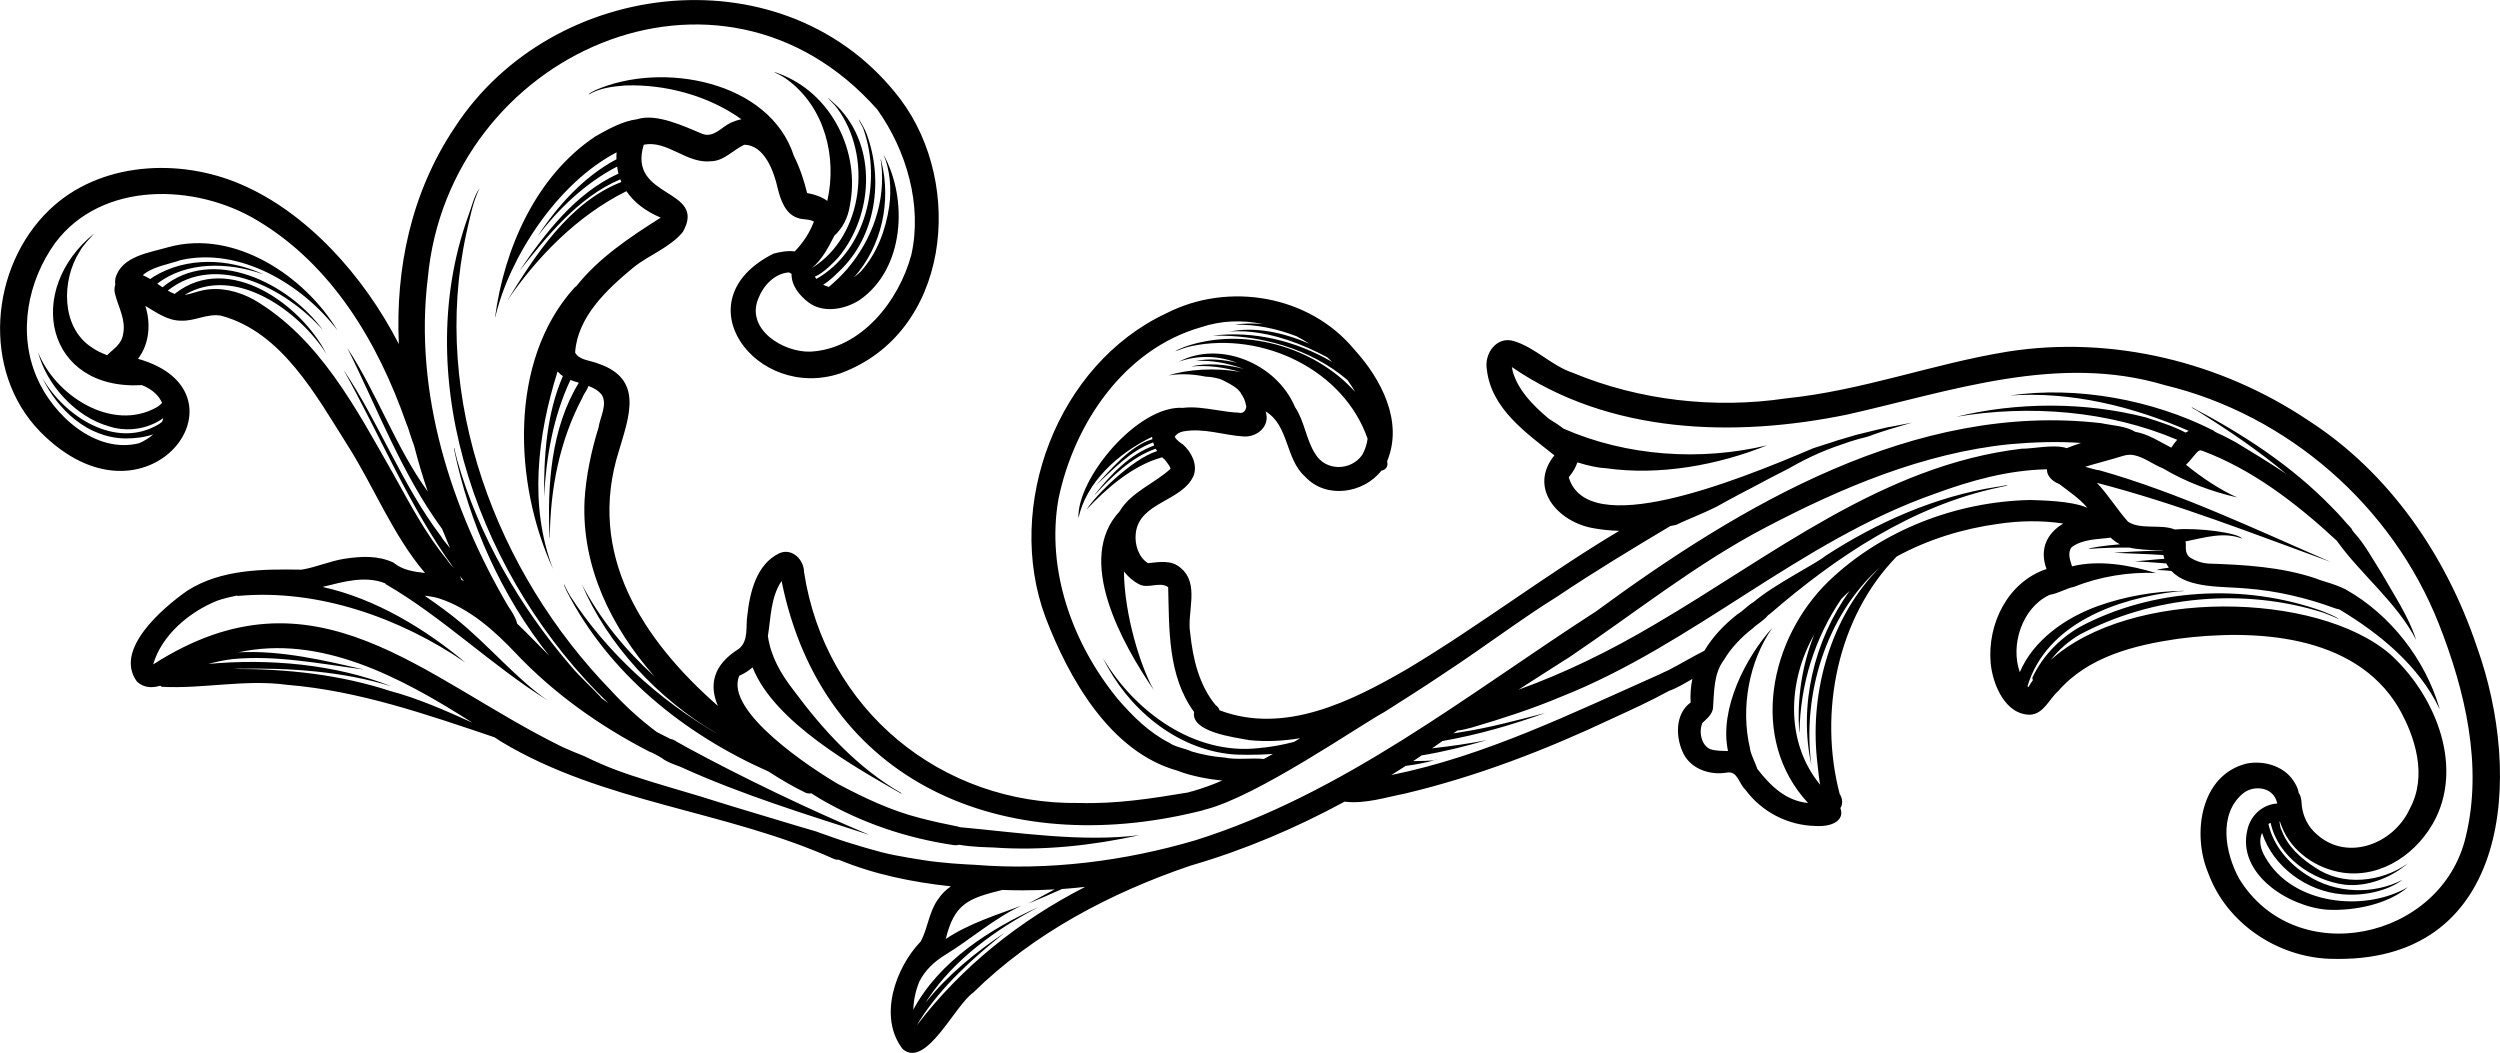 <?xml version="1.0" encoding="utf-8"?>
<!-- Generator: $$$/GeneralStr/196=Adobe Illustrator 27.6.0, SVG Export Plug-In . SVG Version: 6.00 Build 0)  -->
<svg version="1.1" id="Layer_1" xmlns="http://www.w3.org/2000/svg" xmlns:xlink="http://www.w3.org/1999/xlink" x="0px" y="0px"
	 viewBox="0 0 1880.5 791.9" style="enable-background:new 0 0 1880.5 791.9;" xml:space="preserve">
<path d="M1863.1,486.5c-22.9-68.1-65.6-130.9-126.7-170.2c-65.6-44-147.5-64.2-226.3-51.8c-56.6,9.2-109,29.3-167,35.2
	c-53,7.9-109.9,1.6-159.8-19.2c-16.1-5.3-28.2-18.9-44.4-23.9c-13.1-4.1-22.6,9.3-20.5,21.3c3.3,29.5,29.5,47.6,50.8,64.6l0,0
	c-19.6,24.4,2.1,49.5,28.2,54.6c6.7,1.3,13.6,2,20.6,2.2c-54.4,32.4-105,71.3-159.3,103.8c-41.9,24.3-92.3,49.7-141.3,31.2
	c-0.6-1.6-1.6-3-3-3.9c-12.4-15-17.1-34.7-19.1-54c-2.8-15.6,7.5-37.1-7.2-49.2c-7-6.3-16.3-4.4-24.6-3.6
	c-7.1-4.4-10.1-14.1-9.2-22.2c2.4-24,35.4-24,43.7-44c2.8-8.4-1.9-17.4-8.1-23c-2.4-1.6-4.9-3.3-6.3-5.9c1.5-2.2,3.8-3.5,6.5-4
	c15.3-2.8,30.4,2.9,45.3,3.8c10.5,0.7,20.3-8,16.6-18.8c17.7,10.5,14.7,35.8,29.7,49c15.6,17.1,44,12.7,57.4-4.5
	c2.6-0.4,4.9-2.4,4.5-5.8c0-0.4-0.1-0.9-0.2-1.3c12.4-29.8-4.5-61.9-24.7-84c-33.8-40.9-94.8-51.2-141.5-27.2
	c-81.8,38.3-122,144.7-90.8,228.6c17.6,46.1,48.7,101.2,99,115.3c11.4,4.6,26.5,6.8,32.9,7.4c0.3,0,0.7,0.1,1.1,0.1
	c-7.2,3.1-14.6,5.8-22.2,8c-1.1,0.2-2.4,0.6-3.6,1c-27.1,4.5-53.6,8.7-81.9,7.9c-104,1.5-191.1-70.4-206.9-173.7
	c-0.1-9.2-8.8-18.3-18.5-14.2c-17.4,8.3-22.3,29.5-24.2,47c-1.3,8.4,1.2,18.7-6.3,24.9c-19.9,12.4-22.4,27.6-15.8,43
	c-56.5-49.6-99.3-114.3-74.3-192.4c7.5-25.5,18.4-53.4-15.4-65c-5.7-2.5-14.6-2.5-17.7-8.4c1.7-26.8,23.9-47.5,43.7-63.9
	c11.7-9.5,27.6-15,37.3-26.8c18.8-33.2-41.9-24.7-29.4-65.6c17.5-3.8,32.3,14.4,50.4,12.4c10-0.1,16.7-8.5,25.2-12.4
	C575,109,582.2,129,585,141.7c2,8.1,5.6,19.3,15,22.2c3.9,1.6,8.6,0.6,12.2,2.8l0,0c-3,8.2-8.2,16-14.4,22.4
	c-5.4-0.7-11.6,0.5-16,1.7c-70.2,35.3-12.7,111.3,50.4,90c82.3-30.2,93.6-141.5,45.2-206C592.8-37,415.9-18.1,341.9,96.1
	c-32.6,48.8-44.5,105.6-41.9,162.7c-26.7-52.1-69.7-99.2-118.9-120.2c-46.3-20-106.4-16.9-144,19.3c-44.7,43-51.3,121.3-6.9,166.8
	c80.5,81.8,163-29.6,73.6-54.8c8.6-11.2,9.8-26.6,5.5-39.8c8.4,4.9,16.9,11.3,27.2,11.1c10.3,0.4,19.7-5.7,30-3.7
	c45.4,12.3,70.9,59.4,94.8,97.2c19.7,30.9,34.3,68.1,58.4,96.3c-8.5-1-16.8-2.1-23.9-7.9c-11.8-5.4-24-4.7-36.7-2.8
	c-10.9,1.7-20.9,6.3-32.2,8.2c-29-0.5-60.6-0.4-86,15.8c-18.3,12.8-55.7,44.5-37.8,68.5c5.2,4.7,11.4,4.8,17.4,3
	c0.4,0.3,0.8,0.6,1.3,0.8c30.7,1.7,62.5-5.8,93.9-1.5c54.1,4.4,105.2,22.3,156.3,39.5c1.6,1,3.2,2.1,4.7,3.1
	c77.1,46.5,169.3,51.8,250.6,88.4c0.9,0.4,1.8,0.6,2.7,0.6c0.2,0,0.5,0,0.7-0.1c26.7,11.1,55.6,17,84.6,20.1c-3.7,2.5-7,5.7-9.6,9.6
	c-6.9,9.4-7.7,21.6-13,31.7c-19.2,19.9-32.3,57.1-13.7,81.1c17.5,15,39.2-32.9,53.1-42.5c45.3-44.6,103.4-75.1,163.5-95.5
	c40.1-11.6,78.9-28.1,115.8-48.1c15.2,1.9,30.7-3.2,45.5-6.1c53.9-12.8,105.8-32.8,155.8-56.4c14.4-6.6,28.8-13.2,42.7-20.8
	c6.2-2.2,11.8-5.7,17.6-9c-1.2,5.7-1.7,11.6-1.3,17.7c-12.1,8.8-11.4,27-5.1,39.1c6.2,11.4,20.3,15.8,32.5,13.6
	c8-1.3,8.9,8.5,13.7,12.8c12.3,16.8,32,27,52.9,27.4c14.3,0.8,21.8-5.3,18.6-13.5c1.9-2.5,1.9-7-0.5-10.6
	c-16-61.1-1.8-132.9,42.9-178.6c23.6-12.9,50.1-21,76.7-24.6c16.2-2.4,32.5-2.6,48.6-0.2c-11.5,6.8-18.4,18.5-12.6,34.2
	c-29.2,9.8-44.7,41.3-42,71.1c1.6,16,11.1,38.8,29.9,38.5c10.1-0.8,14-11.7,20.8-17.7c22.6-26,57.3-34.6,90.1-39.4
	c57.1-7.4,132.3-4,165.7,51.3c13.1,22.5,22,52,8.8,76.4c-12.5,27.6-49.3,40.9-72.2,17.3c-5.8-5.8-9-14-9.3-22.2
	c-0.2-2.2-0.6-4.9-2.1-6.8c-0.4-2.5-1.3-4.8-2.5-6.8c-6.8-12.9-22.7-18-36.5-15.4c-35.1,8.5-41.3,53-29.2,82.1
	c13.7,37.8,51.6,63.3,91.4,64.8c2.3,0.1,4.6,0.1,6.8,0.1C1888,721.4,1898.2,584.2,1863.1,486.5z M920.8,569.8
	c-8.4-0.6-16.4-2.2-24.3-4.5c-5.4-2.5-12.7-3.4-17-6.6c-15-7.6-27.2-19.6-38.7-32.9l0,0c-33.9-41.4-54.1-96.8-44.6-150.6
	c11.7-56.4,49.2-112.4,107-129c15.4-5.2,31.4-5.7,46.8-2.4c-7-0.7-14.1-0.7-21.2,0.5c15.3-0.5,31.5,2.8,46.6,8.7
	c3.3,1.7,6.5,3.6,9.6,5.6c-19.4-8.4-41.2-13.3-60.8-9l0,0c4-0.6,8.5-0.5,12.7-0.3l0,0c21.8,1.5,42.2,9.2,61.4,19.4
	c1.3,1.2,2.6,2.4,3.8,3.6c-27-15.8-58.9-23.7-90-19.8c35.3-0.9,73.8,9.7,101.5,33.4c1.2,1.7,2.3,3.3,3.4,5c0.8,1.3,1.5,2.6,2.3,3.9
	c-30.7-34.3-84.7-49.4-128.5-33.8c-2.3,1-5,1.9-6.9,3.3c4-1.5,8.1-3.1,12.5-4c53.4-11.1,114.3,17.8,132.3,69.7
	c-0.5,4.1-1.8,8.2-4,12.1c-8.4,12.2-27.5,12.5-35.3-0.6c-6.9-10.5-8.1-24.7-15.3-35.3c-13.8-32.9-56.7-50.4-87.4-34.1
	c14.8-5.3,30.1-4.5,43.8,0.8c-10.3-2.5-21.6-3.4-30.8-1.4c12-0.7,24.3,1.8,35.9,6c-13.3-3.5-27.9-4.7-39.8-1.8
	c12.6-1.2,25.3,0.6,37.4,4.2c-19.2-3.7-40.6-1.9-54.4,2.5c9.4-1.5,18.8-1,28,0.9c2.6,0.1,5.3,0.4,7.9,1l0,0c0.1,0,0.2,0,0.3,0.1
	c1.4,0.3,2.8,0.7,4.2,1.3c1.3,0.6,2.6,1.3,3.9,2c0.4,0.2,0.8,0.5,1.3,0.7c0.3,0.2,0.6,0.3,0.9,0.5c2.1,1.2,4.1,2.5,5.9,4.1
	c0.6,0.6,1.2,1.3,1.7,2l0,0c0.2,0.3,0.4,0.5,0.5,0.8c0.1,0.2,0.3,0.5,0.4,0.7c0.1,0.1,0.1,0.3,0.2,0.4l0,0c0.2,0.2,0.4,0.5,0.6,0.8
	c0,0.1,0.1,0.2,0.1,0.3c0.8,1.2,1.4,2.5,1.8,3.9v0.1c0.1,0.4,0.3,0.9,0.4,1.3c0.1,0.3,0.1,0.5,0.1,0.7c0.2,0.5,0.4,1.1,0.4,1.7
	c0.1,0.8-0.2,1.5-0.5,2.2c0,0,0-0.1,0.1-0.1c-0.2,0.5-0.5,1-0.9,1.5c-0.6,0.7-1.7,1.3-2.7,1.3c-0.2,0-0.4,0-0.6,0
	c-0.5,0-1-0.1-1.4-0.2c-5.3-0.2-11-1.1-16.7-2c-8.4-1.3-17-2.6-24.9-1.6c-33.8-2.2-79.9,53.1-78.6,83c5.8-26.8,29.2-48.5,55.4-61.2
	c0,0.6,0.1,1.2,0.2,1.8c-16.4,4.6-31.8,23.3-42.7,34.9c12.6-11.5,26-26.2,43.3-32.5c0.2,0.8,0.5,1.5,0.8,2.3
	c-18.4,6.6-32.8,21.9-44.7,36.9c0,0.2,0.2,0.2,0.2,0l0,0l0,0c13-13.9,27.3-28,45.6-34.5c0.3,0.6,0.7,1.2,1.1,1.8
	c-19.2,6.1-46.5,33.5-53.1,44c14.8-15.7,34.6-33.3,56.9-39.3c0.6,0.6,1.2,1.2,1.9,1.7c1.4,2.1,3.7,4.3,4.4,6.9
	c-12,11.1-29.9,17.6-38.3,32c-33.8,36.2,1.9,99.5,25.7,134.5c-10.2-18-22.1-56.6-22.5-89.3c3,3.9,6.7,7.2,11.1,9.5
	c3.3,2,7.2,1.5,11.1,1c4-0.5,7.9-1,11.1,1.4c0.8,31.4-0.4,66.8,19.5,93.9c-2.7,15.1,30.4,19,41.1,21.1c13,1.4,25.9,0.7,38.6-1.4
	c-1.2,0.7-2.4,1.4-3.6,2.2c-0.4,0.2-0.7,0.4-1.1,0.6c-8.5,2.2-16.9,3.8-26,4.6c-49,5.7-94.1-27.7-117.6-67.8
	c18.1,37.5,54.7,68.6,97.1,72.5c3.9,0.4,17.9,0.7,30.8-0.3c-2.2,1.3-4.5,2.6-6.8,3.8C941.1,569.9,930.8,571.8,920.8,569.8z
	 M347,436.1c-0.1-0.4-0.2-0.7-0.3-1.1c-0.2-0.6-0.5-1.1-0.7-1.7c1,1.3,1.9,2.5,2.9,3.8C348.3,436.8,347.6,436.5,347,436.1z
	 M190.6,225.2c-11.5-6.2-24.8-9.5-37.8-6.9c-4.6,0.9-9.1,2.9-13.9,3.5c37.8-22.7,86,11.8,106.7,44.5c-18.8-37-73.3-76.7-113.5-45.8
	c-0.2,0.2-0.4,0.4-0.6,0.6c-1.8-0.6-3.6-1.5-5.3-2.5c36.5-29.3,89.4-1.3,116.7,29.7c-25.3-34.9-82.4-63.9-120.7-32.2
	c-1.3-0.9-2.6-1.8-3.9-2.7c21.9-17,53.5-16.2,78.7-7.4c0.3,0.3,1.2,0.5,0.4,0c-25.7-11.7-57.1-13-81.8,2.1c-0.7,0.5-1.6,1.1-2.6,1.8
	c-1.8-1.1-3.7-2.1-5.6-2.9c7-6.4,20.2-8.4,28.3-11.3c44.4-10.2,91.9,18.1,118.2,52.9c-24.3-40.5-77.1-76.5-127.2-62.7
	c-14.3,4.2-35.4,6.7-39.9,23.5c-0.3,1.6-0.3,3.1-0.1,4.7c-0.7,2.1-0.8,4.5-0.2,6.9c2.5,10,8.4,19.6,6.1,30.3
	c-1.2,7.9-7.2,10.9-12,15.9c-4.1-1.6-8.2-3.4-11.9-6.1c-22.8-15.1-22.5-50.2-8.9-71.7c2.7-5.2,8.3-10.5,11.2-13.9
	c-52.9,42.6-36.8,118.3,35.8,114.2c0.1,0,0.2,0.1,0.3,0.1c7.8,3.3,12.6,8,14.8,13.3c-1.2,1.2-2.5,2.4-3.9,3.2
	c-33.8,19.1-76.8-9-89.4-41.5c6.2,24.2,27.9,48.8,53.7,56c13.4,4.3,29.1,2,40.5-6.3c-0.2,1-0.5,1.9-0.9,2.8
	c-0.8,0.6-1.5,1.1-2.3,1.7c-32.6,19.7-71.4-6-87.9-35c11.7,24.4,34.4,45.5,62.8,45.8c6.9,0,14.2-0.8,20.8-3.1
	c-2.9,2.6-6.5,4.9-10.7,6.7c-32.7,8.2-64.9-21.1-77-49.7c-14.3-33.2-6.9-72.3,14-101.1c35-46.6,105.4-44.8,151.9-16.8
	c56.1,33.4,90.8,91.7,112.1,152.6c1.7,3.6,3.5,10.9,5.9,16.9c3,11.7,6.4,23.2,10.3,34.5c-24.3-33.6-37.9-73.5-60.6-108.1
	c22.6,45.1,40.8,94.5,71.3,136.1c0.5,1.3,1.1,2.6,1.6,3.8c1.4,3.6,3,7.2,4.5,10.8c-3.6-4.3-6.3-7.7-6.8-8.9
	c-29.2-38.4-46.9-86.1-73.4-125.3c27.6,49.5,49.4,102.9,82.9,149.1c-1.8-2-3.7-4-5.1-6.3c-16.5-20.1-27.7-41.8-40.6-64.9
	C268.1,307.7,240.2,254,190.6,225.2z M294,519.9c-38.5-12.6-78.3-16.8-118.2-16.7c1.2-0.1,2.5-0.2,3.7-0.2
	c38.2-0.7,78.4,1.9,115,13.3c-42-16.7-92.1-21.1-137.8-16.9c5.9-1.5,11.8-2.9,18-3.6c33-3.2,66.3,3.5,98.8,7.8
	c-28.9-6.7-62.3-14.7-94.3-12.9c61.5-13.4,121.3,17.9,176.1,52.9C335,534.4,314,525.2,294,519.9z M689.6,771.3
	c0.7-1.2,1.4-2.3,2.1-3.5c16.3-25.8,40.7-47.6,63.9-66.1c-21.8,14.6-42.8,31.7-59.3,52.4c0.5-0.8,0.9-1.6,1.4-2.3
	c20.2-30.4,51.8-53.1,83.7-69.6c-36,16.1-74.9,40.7-94.4,77.3c0.2-7.3,1.8-14.6,4.6-21.3c4.3-8.4,10.9-14.7,19.3-19.9
	c19-11.5,37-27.7,57.6-37.1c-17.5,6.5-39.7,13.4-57.1,25.1c6.5-26.6,16.8-30.5,42.6-36.9c5,0.2,9.9,0.3,14.8,0.3
	c8.2,0,16.3-0.2,24.5-0.7c-6.7,3.6-13.3,7.2-19.9,10.7c8-3.3,16.7-7.1,25.5-11c5.8-0.4,11.6-0.9,17.4-1.6
	C767.2,692.2,723.2,727.2,689.6,771.3z M1554.6,337.1c-9.3-3.2-26.1,0.6-33.7,0.4c-104.8,12.3-188.6,81.1-276.9,132.6
	c-32.3,19.1-66.3,35.9-101.8,48.7c12.8-8.3,25.7-16.5,38.6-24.7c48.7-32.8,94.7-69.8,147-97.2c57-29.9,118.9-56.2,184.2-62.8
	c17.6-1.5,35.6-2.2,53.4-0.9C1561.7,334.4,1558,335.7,1554.6,337.1z M1366.7,570.9c0.8,6.2,1.2,12.9,2.4,19.4
	c-26.3-32.1-24.5-77.7-4.4-113.1c-9.2,23.2-13.1,48.2-11.3,73.3c0.1,0.1,0.3-0.1,0.2-0.1l0,0c0.6-35.5,11.3-70.3,31.4-99.8
	c2-2.1,4.1-4.2,6.3-6.1c-26.8,37.1-38.5,86.4-28.8,130.8c-7-52.8,10.9-112.2,51.6-148.6C1377.3,463.4,1361.4,519.5,1366.7,570.9z
	 M1527,376.1c-55.3,1.2-111.1,22.4-151.4,61c-44.4,43-60.4,118.5-15.6,166.9c-16.9-1.6-28.4-13.1-38.2-25.7
	c-1.6-5.2-5-10.8-5.5-15.6c-7.1-30.1-0.8-65.2,16.9-90.5c-19.7,21.8-40.2,60.8-33.4,92.7c-4.5-0.1-9.2,0-13.4-1.4
	c-6.9-3.1-8.7-13.4-5.8-19.8c3.2-3,7.1-6,7.9-10.8c1-12.6,0.3-25.9,8.3-36.6c5.1-8.8,13.5-17.5,21.8-23.8c3-3,8.5-6,11.3-9.7
	c0.4-0.3,0.8-0.7,1.3-0.9c49.8-43.1,107.5-81.7,173-95.4c2-0.4,4-1,6-1.2c-1.8-0.7-5.5,0.8-8.1,0.9c-46.1,7.1-90.2,26.7-129.1,52
	c-6.7,5.7-38.1,21.2-53.9,34.6c-4.2,2.4-8.3,7-12,9.1c-9.9,7.7-18.8,17-25.1,27.6c-9.2,4.6-18,10-27.2,14.7c-2.2,1-4.3,1.9-6.4,3
	c-65.6,29.1-131.3,61.5-201.9,75.8c3.7-2.3,7.3-4.6,10.9-6.9c7.6-1,15.2-2.4,21.7-4.3c-3.2,0.5-9.4,0.6-16.1,0.7
	c2.1-1.4,4.3-2.8,6.4-4.3c16.6-2.7,33.1-6.9,49.1-11.5c-13.1,2.6-27.2,4.6-41.4,6.2c0.7-0.5,1.4-1,2.1-1.4c1.9-1.4,3.9-2.7,5.8-4.1
	c26.4-4.6,52.3-12.1,77.3-21.1c-20.2,5.2-42.5,11.3-63.9,14.5c-1.7,0.3-3.4,0.6-5.2,0.8c1-0.7,2.1-1.4,3.1-2.1
	c3.7-0.2,7.5-1.5,11-2.3c22.4-6.6,44.8-13.8,66.4-22.9c100-39.4,179.5-116.9,281.1-152.7c27.4-10.1,55.5-18,84.9-18.6
	c0,0.7,0.1,1.5,0.2,2.2c1.1,4.4,5.1,7.3,9.1,8.9c7.3,5.6,15.1,10.8,21.2,17.9C1557.9,376.5,1534.3,376.4,1527,376.1z M1854.7,629.6
	c-18.4,77.6-128.1,100.8-170.5,31.2c-10.3-18.9-15.9-48.2,2.9-63.9c7-5.9,19.7-5.4,24.3,3.2c0.8,1.4,1.1,2.9,1.6,4.3
	c-10.9,0.6-20.1,8.8-22.5,19.7c-8.1,33.3,31,58,60.2,60.2c20.4,1,45.7-4.2,60.5-17c-32.8,19.1-87.2,13.3-107.3-22.6
	c-3.3-5.4-5.1-12.1-2.4-18.2c8.3,25.6,33.8,44.1,60.5,46.2c15.3,1.4,33.3-2.1,45.2-10.9c-22.1,11.4-50.4,10.3-71.5-3.3
	c-14-8.7-25.7-22.3-29.4-38.7c0.4-0.3,0.9-0.5,1.4-0.7c0.1,0,0.2-0.1,0.3-0.1c5.4,25.3,31.1,43.4,56,46.5c16.8,1.7,34.5-5.2,47.1-16
	c-19.7,14-48.8,17.5-69.9,2.9c-10.4-6.7-20.4-15.6-24.9-27.7c-1-1.4-1.3-4-1.7-6.7c0.1,0,0.2,0,0.4,0c0.4,1.3,0.8,2.5,1.3,3.6
	c7.2,18.9,26.2,31.9,45.9,34.8c29.9,4.3,57.2-15.2,70.1-41.2c20.4-41.9-1.8-93.6-34.3-123c-55.2-47.6-195.5-49.8-255.4,4.2
	c5.9-7.5,13.1-13.9,21.5-18.9c55.1-29.5,124-35.6,183.6-16.6c3.9,1.5,8.1,3,11.8,5c-2.9-2.6-8.5-4.4-12.6-6.2
	c-58.5-21.1-127.8-17.4-182.7,12c-15.1,8.8-27.6,21.7-35.2,37.5c-0.4,0.8-0.2,1.6,0.2,2.3c-1.3,1.8-2.4,3.6-3.5,5.4
	c-0.2-0.3-0.4-0.5-0.6-0.8c14.4-47.3,67.5-66,112.5-71.2l0,0c1.2-0.3,5.4,0,5-0.5c-21.7,0.3-44.1,4.1-64.7,11.5
	c-24.3,8.8-48.3,25.5-58.6,49.7c-7.3-20.5,1.8-48.1,21.7-57.8c0.3-0.1,0.6-0.3,0.9-0.4c6.1-0.9,13.2-5.2,18.3-6
	c19.3-7.8,41.5-11.3,61.5-10.4c-19.5-5.9-42.7-10.1-63.1-5c-1.5-4.7-3.6-10.2-0.3-14.4c8.5-6.3,19.4-5.8,29.3-7.2
	c2.2,2.1,4.5,3.7,7,5c-11.8,1-22.8,2.6-23.7,3.5c10.3-0.8,20.6-1.1,30.8-1c6.1,1.4,13.9,1.8,25.1,2.3c0,0.1,0,0.1,0,0.2
	c-12.7-0.5-34.8,1.4-37,1.4c11.7,0.6,25,0.8,37.5,1.7c0.2,1,0.5,1.9,0.8,2.8c-7.6,0.5-15.4,1.5-22.3,1.9c7.8,0.4,15.8,1,23.7,1.6
	c0.6,1.1,1.2,2.2,1.9,3.2c-3.4,0.5-6.9,0.9-9.4,1.8c3.6-0.1,7.5,0.3,11.4,0.7c12.6,13.5,39.1,11.4,57,13.2
	c21.9,1.7,44.4,6.9,65.3,14.6c1.2,0.5,2.5,0.8,3.8,1c30.3,18.1,60,42.4,75.4,74.7c0.1,0,0.2-0.2,0.1-0.2l0,0l0,0
	c-10.8-36.8-36.9-70.5-70.5-89.4c-2-1-4.6-2.2-7.4-3.2c-5.5-2.1-11.6-3.5-15.4-5.2c-26.1-8.7-53.6-10.2-80.9-11.1
	c-4.3-0.3-9.2-1.9-12.9-4.2c-4.2-2.5-3.8-7-3.7-11.2c-0.1-0.4-0.2-0.8-0.4-1.2c14.3-2.9,28.9-7.5,42.6-2.2
	c-2.4-4.2-32.7-8.4-50.5-6.8c-10-4.3-25.9,0.4-35.2-5.9c-8.2-9.1-14.8-20.2-23.4-29.2c59.9,15.5,117.9,38.4,175.9,59.5
	c-56.5-24.5-114.1-52-174.1-69c-2.4-0.1-6.4-1.5-10.6-2.6c7.3-2.3,14.8-4.1,22.1-6.3c5.2-1.4,9.6-3.7,15.2-2.3
	c7.4,1.7,13.8,6.9,21,9.7c17.4,10.4,36.6,17.5,56.1,22c-12.9-5.7-26.5-14.8-38.6-24.6c2.7-2.5,4.9-5.6,7.3-8.3
	c1.2-1.2,2.5-3.1,4.5-2.4c37.9,14,71.4,39.8,101.3,67.5c0.1,0.1,0.2,0.2,0.3,0.3c18.2,25.5,45.3,46.5,59.7,74.6
	c-5.3-17.1-17.1-34.5-26.3-50.8c-6.7-10.4-12.3-21.2-20.6-30.2c-0.4-0.5-0.7-1-1.1-1.5c-0.2-0.6-0.5-1.1-1-1.7c-1-1.1-2-2.1-3-3.2
	c-4.9-5.8-10-11.1-11.4-12.4c-30.2-31.2-67.1-55.2-105.4-75.2c0,0.9,3.3,1.9,4.8,3.1c22.9,14.3,45.6,29.7,66.5,47.2
	c-12.5-8.4-25.4-16.2-38.1-23.9c-4.9-2.7-9.5-5.1-13.9-7c-1.3-0.6-2.4-1.3-3.2-2c-46-23.2-102.7-33.5-152.9-26.2
	c45.7-3.2,92.2,8,134.6,26.6c-0.8,0.4-1.6,0.8-2.4,1.3c-9.4-5-20-8.2-30.1-11.5c-46.1-11.8-97.1-11.5-142.4-0.4
	c55.1-9.2,114.3-4.7,166.2,17.3c-1.5,1.7-3,3.6-4.5,5.9c-8.6-4.4-17.4-10.3-27.1-11.9c-7.3-4.5-17.3-4.7-25.6-6.5
	c-140.2-16.2-271,61.6-380,141.6C1103.3,522.6,1011,597,899,632.1c-53.3,15.7-110.2,22.9-165.9,18.4c-1.9-0.1-3.9-0.2-5.8-0.3
	c-7.1-0.4-14.1-0.9-21.1-1.7c-7.2-0.7-14.3-1.9-21.4-3.1c0.2,0,0.3,0.1,0.5,0.1c-7.5-1.3-15-2.6-22.4-4.5c-7.7-2-15.2-4.3-22.8-6.6
	c-6.7-2-13.3-4.4-19.9-6.7c-2.2-0.8-4.4-1.6-6.7-2.4c-4.2-1.2-8.4-2.4-12.6-3.7c-1.3-0.4-2.6-0.8-4-1.2l0,0
	c-8.9-2.7-17.9-5.4-26.9-8.1c-6.6-2-13.3-4-19.9-6c-6.9-2.1-13.7-4.3-20.6-6.4c-0.5-0.2-1-0.3-1.5-0.5l0,0
	c-8.2-2.5-16.4-4.8-24.6-7.3c-9.4-2.8-18.7-5.6-28-8.7c-7.9-2.6-15.7-5.5-23.3-8.8c-4-1.7-7.8-3.5-11.7-5.4
	c-0.4-0.2-0.7-0.4-1.1-0.5c-5.4-2.1-10.8-4.4-16.2-6.8c-104.9-51.3-185.9-140.5-307.9-62.1c6.4-22.1,27.3-39.6,48.3-48
	c4.7-1.6,9.6-2.8,14.6-3.8c0.4,0.2,0.9,0.3,1.5,0.2c59.8-5.3,121.5,16.6,170.4,50.1c-29.8-25-67.6-48.1-107.4-56.8
	c16-4,32.1-8.7,47.2-2.7c0.1,0.2,0.1,0.3,0.2,0.5c43.5,25.3,79.8,61.3,122.3,87.8c-23.6-16.1-45.4-42.5-69-61.4
	c-1.7-1.5-12.4-9.8-23.9-17.6c3.9,0.4,7.7,1,11.4,2.2c22.6,7.6,40.8,23.8,57,40.9c28.7,30.4,63.5,55.1,100.7,74.2
	c2.7,0.9,5.9,2.8,9.2,4.7c4,3.2,9.1,4.8,13.9,6.6c45.8,20.9,94.5,35.8,142.4,51.3c-44.5-18.7-94-42.3-138.8-66.6
	c-0.1-0.1-0.3-0.2-0.4-0.3c-0.2-0.1-0.5-0.2-0.7-0.4c-1.7-0.9-3.4-1.9-5.1-2.8c-1.5-1.1-3.1-1.8-4.8-2.1c-3.4-1.7-6.8-3.4-10.2-5.2
	c-12.3-9.2-23.7-19.5-34.3-31.1c-86.5-89-135.9-220.1-109-343.6c2.7-11.5,4.8-23.7,10-34.2c-3.9,5.1-6,14.1-8.5,20.8
	C307.1,288.1,362.3,437.1,457.7,529c-1.9-1.3-3.7-2.6-5.5-4c-0.2-0.3-0.4-0.6-0.6-0.9c-7.1-7.7-15-14.6-21.8-22.6
	c-38.6-44.8-69.7-98.2-85.9-155.4c-0.6-3-1.7-6.2-2.2-9.1c-0.3-0.4-0.2,0.5-0.2,0.8c11.4,55.6,35.7,110.5,71.6,155.4
	c-8.1-8-16-16.4-24.2-24.2c0-0.2,0-0.5-0.1-0.7c-1.3-4.6-4-8.5-6.6-12.4c-43-73.3-71-160.6-60.4-246.8
	C337.4,40.6,541.8-51.3,660,82.5c21.8,30.7,33.9,71.7,25.5,109.2c-9.3,34.6-37.6,70.8-75.9,72.8c-20.5,0.7-49-16.9-39.1-40.2
	c3.8-9.7,12.3-18.7,23-19.4c0.6,0.4,1.2,0.8,1.9,1c-0.2,9,6,16.4,12.8,21.6c11,8.3,27.2,5.3,38.2-1.7c34-23.3,36.8-75.9,18.1-109.7
	c4.9,11.2,6.2,25.8,4.4,38.9c-2.6,17.6-9,35.5-21.4,49.2c-1.6,1.5-3.3,3-5.1,4.4c20.8-23.4,28.2-56.8,20.5-87.5c0-0.2-0.4-1.7-0.6-1
	c0.3,0.8,0.4,1.6,0.5,2.4c3.6,29.1-6.7,57.7-25.6,79.9c-4.1,4.8-8.8,9.2-13.7,13.4c-1.5-0.4-3-0.9-4.3-1.7c4.4-2.5,8.2-6.3,11.8-9.8
	c27.9-26.1,33.8-68.8,20.8-103.8c-1.5-3.8-3.6-7.3-5.7-10.8c0.3,2.3,3,5.5,3.7,8.4c13.4,39,1.8,90.4-35.7,111.7
	c-0.4-0.5-0.8-1.1-1.2-1.7c6.5-2.5,14.8-11.3,17.8-14.6C657,161.7,660,110.3,629.9,80c-2.4-2.3-4.8-4.5-7.2-6.6c1.5,2.4,5.1,5.2,7,8
	c26.4,35.4,20.3,95.5-18.5,119.9c-0.1,0.1-0.3,0.1-0.4,0.2c7.4-6,12.4-15.5,16.6-23.8c0-0.1,0.1-0.2,0.1-0.3
	c6.4-5.8,10.4-13.9,11.7-22.5c8.2-40.8-13.9-85.1-53.5-99.6c-1.1-0.4-2.3-1-3.4-1c3.1,1.4,7.2,3.5,10.2,5.8
	c27.8,20.7,37.3,57.9,29.8,91c-4-2.9-9.3-4.9-15.2-5.9c-2-8.5-5.3-18.7-10-28.1C578.8,60.8,498,45.8,447.9,67.8
	c-1.5,0.9-4.7,2.1-5,3.3c8.2-4.9,18-6.1,27.4-6.8c29.8-1.1,62.4,7.5,87.4,25.4c-2.6,0.5-5.2,1.4-8,2.6c-6.9,3.2-12.7,11.4-21.1,8.5
	c-13.7-5.6-34.7-15.9-49.4-11.1c-11.1,1.4-22.2,7.7-31.5,13c-44.6,29.8-68.4,84.3-75.3,135.8c0.2,0.2,0.3-0.2,0.2-0.1
	c10.4-44.6,46.5-100.5,91.2-123.8c-0.1,1.8-0.2,3.5-0.1,5.2c-24.6,13.1-44.2,34.8-59.2,57.7c15.6-20.4,35.9-39.9,59.7-52.2
	c0.2,1.8,0.6,3.6,1,5.3c-32.4,14.7-55,44.6-74.6,73.3c20.7-25.9,44.1-55.6,76-69c0.3,0.7,0.5,1.4,0.8,2
	c-39.1,15.2-64.9,55.1-86.1,89.6c22.5-33.1,52.9-64.3,89.7-82.6c0,0,0.1-0.1,0.2-0.1c5.7,8.4,14.4,15.1,25.8,19.9
	c-22.9,14.5-46.6,30.2-63.5,51.6c-0.6,0.3-1.1,0.8-1.6,1.3C382.2,271.7,386.6,364.3,416,428c-18.1-47.2-11.9-99.8,3.4-148.6
	c0.2,0.2,0.3,0.3,0.5,0.5c1.1,1.2,2.2,2.2,3.5,3c-12.3,28.4-14.4,60.3-14.1,90.9c1.4-29.4,6.8-60.5,19.8-88c2,0.8,4.2,1.5,6.3,2.1
	c-21,34.4-23.8,77.2-22,116.6c0.1,0.1,0.3,0,0.2-0.1c0.2-36.3,7.3-73,24.5-105.3c0.7-2.3,3.7-5.8,4.5-8.8c3.8,1.4,7.3,3.3,10,6.6
	c4.6,7.3-1.3,17-2.4,24.8c-5.3,16.9-9.5,36.7-10.5,54.8c-2.3,49.9,20.2,95.4,52.5,132.2c-22.1-20-41-43.2-54.7-69.5
	c19.5,45.8,57.3,86.4,101,112.1c0.2,0.1,0.3,0.3,0.5,0.4C495.2,526,456.5,491,428.9,448.3c-1.6-2.8-3.3-5.8-4.6-8.8
	c-0.3,0.9,1.3,3.3,1.7,4.7c31.9,62.5,88.7,108.1,152.2,136.2c9.1,5.9,18.4,11.4,28,16c1.5,0.5,2.8,0.6,4,0.3
	c2.4,1.5,4.6,2.9,6.6,4.1c30.9,18.1,65.2,29.7,100.7,34.9c1.3,0.2,2.6,0.1,3.8-0.3c10,1.8,21.8,1.9,26.6,2.1h-0.4
	c36.7,2.6,74.1-1.5,109.7-9.3c-43.8,5.4-90.6-1.9-135.2-6c-0.5-0.2-1.1-0.4-1.6-0.5c-9.6-1.9-19.3-4-28.8-6.5
	c-21.4-5.5-41.3-14.9-61.1-25.4c-19.9-11.6-86-54.9-74.4-81.5c4.1-1.8,7.3-4,10-6.3c16.3,41.5,78.2,75.7,110.8,94.4
	c0.2,0.2,1.6,0.8,1.2,0.2l0,0l0,0c0,0-0.1,0-0.2-0.1l0,0c-32.8-18.9-58.9-47.4-81.2-77.6c-9.6-12.4-16.9-25.2-19.1-40.5
	c2.3-13.6,1.9-28.7,10.3-41.4C619,591.1,757,645.3,900,610.7c2.2-0.5,4.5-1,6.7-1.8c38.8-9.7,116.7-63.7,134.6-73.3
	c14.9-9.5,29.9-18.9,44.5-28.8c30-19.6,58.5-41.3,85.3-57.9c27.8-18.7,56.5-36,85.3-53.2c1.5-0.3,3-0.6,4.4-0.9
	c5.8-2.8,11.8-5.2,17.7-7.8c4.2-1.8,8.3-3.7,12.4-5.7c2.9-1.6,5.8-3.2,8.7-4.8c5.4-2.9,10.9-5.9,16.4-8.7c5.1-2.7,10.1-5.4,15.3-8.1
	c4.9-2.5,9.9-5,14.8-7.6c0,0,0,0-0.1,0c3.6-2,7.2-4,10.9-5.9c3.7-1.9,7.4-3.6,11.2-5.3c7.8-3.4,15.9-6.2,24-8.9
	c4-1.3,8.2-2.4,12.3-3.4c1.8-0.6,3.6-1.2,5.3-1.9c3.5-1.2,7-2.4,10.6-3.5c3.9-1.2,7.9-2.4,11.8-3.5c2.1-0.6,4.1-1.2,6.2-1.8
	c-5.5,1.1-11,2.2-16.5,3.2c-0.1,0-0.2,0-0.3,0.1h-0.1c-0.1,0-0.2,0-0.3,0h-0.1c0,0,0,0-0.1,0h-0.1c-0.3,0.1-0.7,0.1-1,0.2
	c-6.9,1.5-13.8,3.4-20.7,5c-1.1,0.3-2.2,0.6-3.2,0.8c-4.3,1.2-8.6,2.5-12.8,3.8c0.2,0,0.3-0.1,0.5-0.2c-3,1-5.9,1.9-8.8,2.9
	c0.2,0,0.3-0.1,0.5-0.2c-3.8,1.2-7.5,2.4-11.2,3.6c-61.4,26.2-170.1,69.1-184.1,21.9c3.3-4,5.4-7.7,6.5-11.2
	c8.5,2.7,16.8,4.3,21.4,4.4c40.6,5.8,84.5-2.4,121.3-17.2c-49.9,11.9-105.4,8.4-153.2-12.6c-3.2-2.5-6.8-4.9-10.7-7.2
	c-11.7-9.7-25.4-23.2-28.1-39.1c73.5,50.5,167.6,53.2,252.5,35.7c77.7-17.5,158.3-46.2,238.6-22.1c92.4,22.2,171.1,90.7,206.2,179.6
	C1854.2,519.3,1867.8,576.1,1854.7,629.6z M1621.7,431.3L1621.7,431.3C1621.7,431.3,1621.8,431.3,1621.7,431.3
	C1621.8,431.3,1621.8,431.3,1621.7,431.3z M1081,570.9c-0.3,0.3-1.1,0.5-2.1,0.7C1079.7,571.4,1080.4,571.1,1081,570.9z"/>
</svg>
